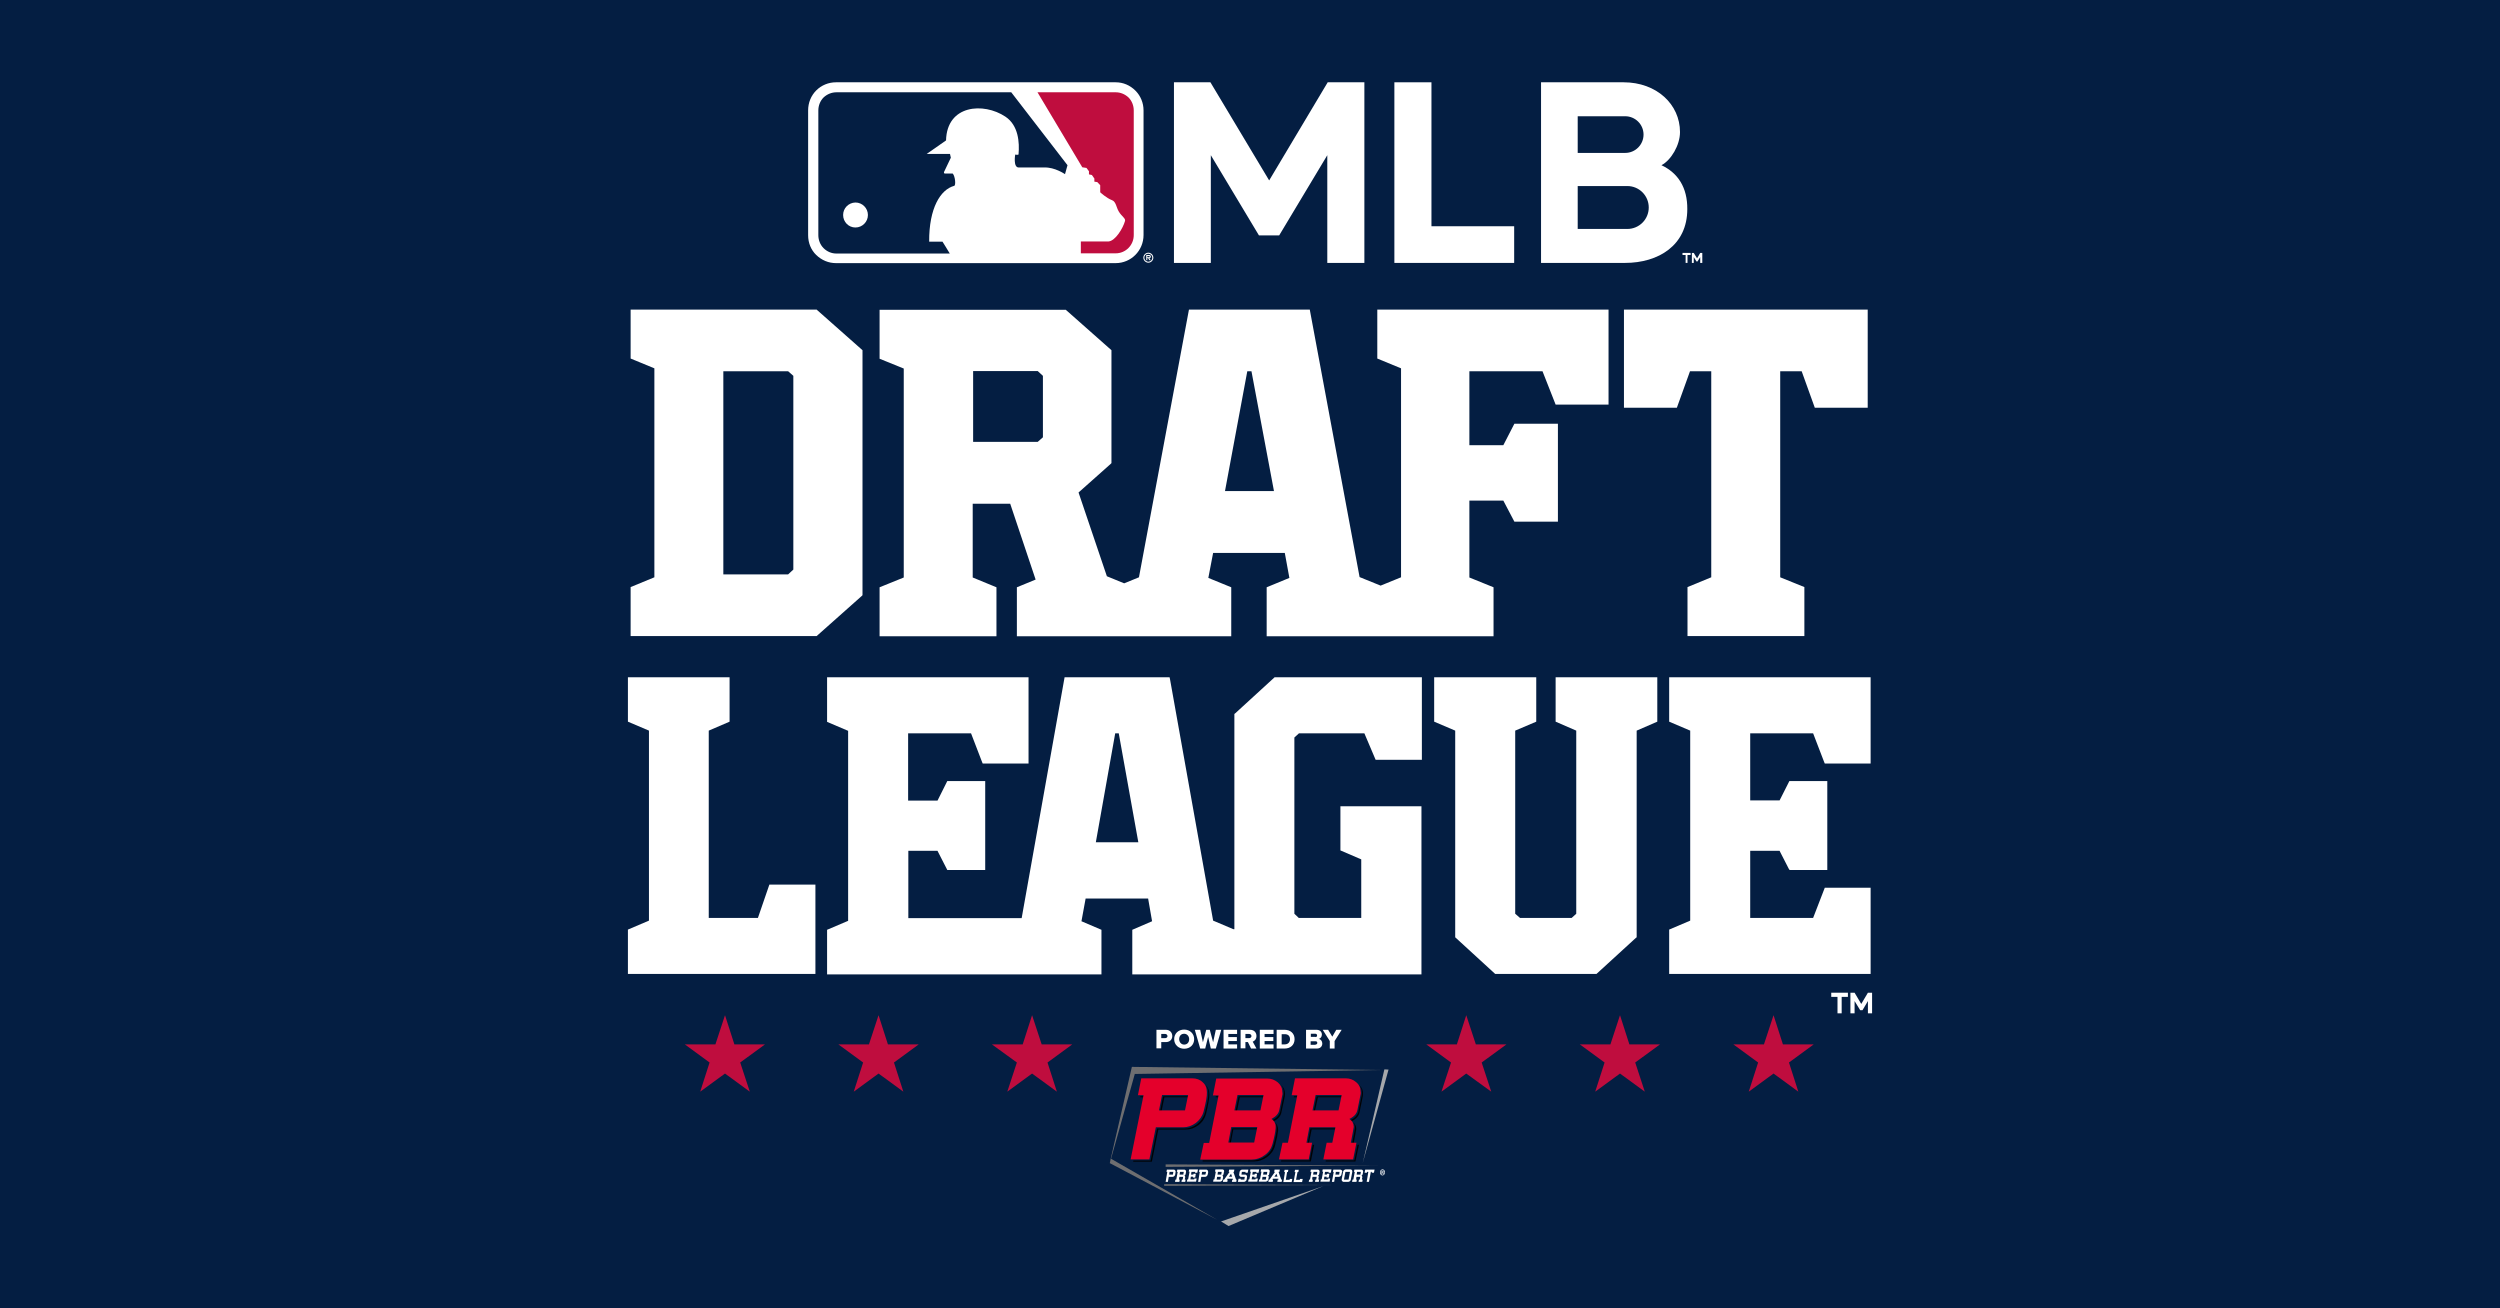 <?xml version="1.0" encoding="UTF-8"?>
<!-- Generator: Adobe Illustrator 27.1.1, SVG Export Plug-In . SVG Version: 6.00 Build 0)  -->
<svg xmlns="http://www.w3.org/2000/svg" xmlns:xlink="http://www.w3.org/1999/xlink" version="1.1" id="Layer_1" x="0px" y="0px" viewBox="0 0 1200 628" style="enable-background:new 0 0 1200 628;" xml:space="preserve">
<style type="text/css">
	.st0{fill:#041E42;}
	.st1{fill:#BF0D3E;}
	.st2{fill:#FFFFFF;}
	.st3{fill:#A6A8AB;}
	.st4{fill:#6E6E70;}
	.st5{fill:#010101;}
	.st6{fill:#E4002B;}
</style>
<rect x="-2.5" y="-2.5" class="st0" width="1205" height="633"></rect>
<g>
	<polygon class="st1" points="495.4,487.3 500,501.3 514.7,501.3 502.8,510 507.3,524 495.4,515.3 483.5,524 488.1,510 476.1,501.3    490.9,501.3  "></polygon>
	<polygon class="st1" points="421.7,487.3 426.2,501.3 441,501.3 429.1,510 433.6,524 421.7,515.3 409.8,524 414.3,510 402.4,501.3    417.1,501.3  "></polygon>
	<polygon class="st1" points="348,487.3 352.5,501.3 367.2,501.3 355.3,510 359.9,524 348,515.3 336.1,524 340.6,510 328.7,501.3    343.4,501.3  "></polygon>
	<polygon class="st1" points="851.3,487.3 855.8,501.3 870.6,501.3 858.7,510 863.2,524 851.3,515.3 839.4,524 843.9,510 832,501.3    846.7,501.3  "></polygon>
	<polygon class="st1" points="777.6,487.3 782.1,501.3 796.8,501.3 784.9,510 789.5,524 777.6,515.3 765.7,524 770.2,510    758.3,501.3 773,501.3  "></polygon>
	<polygon class="st1" points="703.8,487.3 708.4,501.3 723.1,501.3 711.2,510 715.8,524 703.8,515.3 691.9,524 696.5,510    684.6,501.3 699.3,501.3  "></polygon>
	<g>
		<path class="st2" d="M559.3,496.3h-1.9v2h1.9c0.6,0,1.1-0.4,1.1-1C560.3,496.7,559.9,496.3,559.3,496.3 M555.1,494.3h4.5    c2,0,3.1,1.4,3.1,3c0,1.6-1.1,2.9-3.1,2.9h-2.2v3h-2.3V494.3z"></path>
		<path class="st2" d="M568.4,496.2c-1.5,0-2.4,1.1-2.4,2.6c0,1.4,1,2.6,2.4,2.6c1.5,0,2.4-1.1,2.4-2.6    C570.8,497.4,569.8,496.2,568.4,496.2 M568.4,494.2c2.7,0,4.8,1.9,4.8,4.6c0,2.7-2,4.6-4.8,4.6c-2.7,0-4.8-1.9-4.8-4.6    C563.6,496.1,565.6,494.2,568.4,494.2"></path>
	</g>
	<polygon class="st2" points="579.9,497.7 578.5,503.3 576.1,503.3 573.5,494.3 576.1,494.3 577.4,500.3 579,494.3 580.7,494.3    582.3,500.3 583.6,494.3 586.2,494.3 583.6,503.3 581.2,503.3  "></polygon>
	<polygon class="st2" points="587.3,494.3 593.8,494.3 593.8,496.3 589.6,496.3 589.6,497.8 593.7,497.8 593.7,499.7 589.6,499.7    589.6,501.3 593.8,501.3 593.8,503.3 587.3,503.3  "></polygon>
	<g>
		<path class="st2" d="M599.6,496.3h-1.8v2h1.8c0.6,0,1.1-0.4,1.1-1S600.2,496.3,599.6,496.3 M599,500.2h-1.2v3h-2.3v-8.9h4.5    c2,0,3.1,1.3,3.1,3c0,1.6-1,2.4-1.8,2.7l1.8,3.3h-2.6L599,500.2z"></path>
	</g>
	<polygon class="st2" points="604.7,494.3 611.3,494.3 611.3,496.3 607,496.3 607,497.8 611.2,497.8 611.2,499.7 607,499.7    607,501.3 611.3,501.3 611.3,503.3 604.7,503.3  "></polygon>
	<g>
		<path class="st2" d="M616.7,501.3c1.6,0,2.5-1.1,2.5-2.5c0-1.4-0.8-2.4-2.5-2.4h-1.5v4.9H616.7z M612.9,494.3h3.7    c2.8,0,4.8,1.7,4.8,4.5c0,2.8-2,4.5-4.8,4.5h-3.8V494.3z"></path>
		<path class="st2" d="M631.4,501.4c0.5,0,0.9-0.3,0.9-0.8c0-0.5-0.3-0.8-0.9-0.8h-2.3v1.7H631.4z M631.4,497.8    c0.5,0,0.8-0.3,0.8-0.8c0-0.4-0.3-0.8-0.8-0.8h-2.2v1.5H631.4z M626.8,494.3h5.1c1.8,0,2.6,1.1,2.6,2.3c0,1.1-0.7,1.9-1.5,2.1    c1,0.1,1.7,1.1,1.7,2.2c0,1.3-0.9,2.4-2.6,2.4h-5.2V494.3z"></path>
	</g>
	<polygon class="st2" points="638.3,499.7 634.9,494.3 637.5,494.3 639.5,497.6 641.4,494.3 644,494.3 640.6,499.7 640.6,503.3    638.3,503.3  "></polygon>
	<polygon class="st3" points="589.7,588.5 586.1,586.3 635.2,569.3  "></polygon>
	<polygon class="st4" points="544.7,515.5 662.5,513.6 543.3,512.1 532.7,558.1 533.1,556.8 532.7,558.3 584.6,585.7 533.3,556.2     "></polygon>
	<polygon class="st3" points="664.5,513.3 666.5,513.4 654.1,558.3  "></polygon>
	<polygon class="st4" points="558.8,569.2 642.3,568.8 558.8,568.4  "></polygon>
	<polygon class="st4" points="559.5,560.1 662,559.5 559.5,558.9  "></polygon>
	<g>
		<path class="st5" d="M616.7,526.3c0-0.4,0.1-0.9,0.1-1.3c0-1.8-0.7-3.2-2-4.4c1,1.1,1.4,2.4,1.4,3.9c0,0.4,0,0.8-0.1,1.3l-1.5,7.4    c-0.3,1.9-1.6,3.3-3.8,4.5c0.2,0.2,0.4,0.3,0.6,0.5c2.2-1.1,3.4-2.6,3.7-4.4L616.7,526.3z M549.4,526.2h-2l-0.1,0.5h2L549.4,526.2    z M628.6,557H615l-0.1,0.5h14.3l1.6-8h-0.7L628.6,557z M580.5,525.4c0-2-0.7-3.6-2-4.9c0,0,0,0,0,0c1,1.2,1.5,2.6,1.5,4.4    c0,2-0.6,5.1-1.7,9.3c-0.6,2.2-1.9,4-3.7,5.4c-1.9,1.4-3.9,2.1-6.1,2.1h-13.1l-3.1,15.4h-8.3l-0.1,0.5h9l3.1-15.4h13.1    c2.2,0,4.2-0.7,6.1-2.1c1.9-1.4,3.1-3.2,3.7-5.4C579.9,530.4,580.5,527.3,580.5,525.4 M650.1,557h-13.7l-0.1,0.5h14.3l1.7-8h-0.7    L650.1,557z M652.2,520.6c1,1.1,1.5,2.4,1.5,3.9c0,0.4,0,0.8-0.1,1.3l-1.5,7.4c-0.3,1.9-1.6,3.4-3.9,4.5c0.2,0.2,0.4,0.3,0.6,0.5    c2.2-1.1,3.5-2.6,3.8-4.4l1.5-7.4c0.1-0.4,0.1-0.9,0.1-1.3C654.3,523.3,653.6,521.8,652.2,520.6 M649.7,549    c0.9-4.4,1.3-6.8,1.3-7.1c0-1.3-0.5-2.4-1.6-3.3c0.7,0.8,1,1.7,1,2.8c0,0.3-0.5,2.9-1.4,7.6H649.7z M611.8,538.5    c0.8,0.9,1.1,2.1,1,3.6c-0.1,0.9-0.2,2-0.5,3.3c-0.2,1.2-0.6,2.6-1,4.1c-0.6,2.2-1.8,4-3.8,5.4c-1.9,1.4-4,2.1-6.2,2.1h-24    l-0.1,0.5H602c2.2,0,4.2-0.7,6.2-2.1c1.9-1.4,3.2-3.2,3.8-5.4c0.4-1.5,0.7-2.9,1-4.2c0.2-1.2,0.4-2.3,0.5-3.3    C613.5,540.9,613,539.5,611.8,538.5 M632.6,526.7h11.8l0.1-0.5h-12.5l-1.5,7.4h0.6L632.6,526.7z M629.6,542.1h11.9l0.1-0.5H629    l-1.4,7.4h0.6L629.6,542.1z M623.1,526.2h-2l-0.1,0.5h2L623.1,526.2z M585.6,526.2h-2l-0.1,0.5h2L585.6,526.2z M558.9,526.7h11.8    l0.1-0.5h-12.5l-1.5,7.4h0.7L558.9,526.7z M595.1,526.7h11.8l0.1-0.5h-12.5l-1.5,7.4h0.7L595.1,526.7z M592,542.1h11.9l0.1-0.5    h-12.5l-1.4,7.4h0.6L592,542.1z"></path>
		<path class="st2" d="M663.4,562.7h0.1c0.2,0,0.3-0.1,0.3-0.2c0-0.1-0.1-0.2-0.3-0.2c-0.1,0-0.1,0-0.2,0V562.7z M663.4,563.5h-0.3    V562c0.1,0,0.3,0,0.5,0c0.2,0,0.3,0,0.4,0.1c0.1,0.1,0.1,0.2,0.1,0.3c0,0.2-0.1,0.3-0.2,0.3v0c0.1,0.1,0.2,0.2,0.2,0.4    c0,0.2,0.1,0.3,0.1,0.4h-0.3c0,0-0.1-0.2-0.1-0.4c0-0.2-0.1-0.2-0.2-0.2h-0.1V563.5z M662.7,562.7c0,0.6,0.4,1.2,0.9,1.2    c0.5,0,0.9-0.5,0.9-1.1s-0.4-1.2-0.9-1.2C663.1,561.6,662.7,562.1,662.7,562.7 M664.8,562.7c0,0.8-0.5,1.5-1.2,1.5    c-0.7,0-1.2-0.6-1.2-1.5c0-0.8,0.6-1.4,1.2-1.4C664.3,561.3,664.8,561.9,664.8,562.7 M659.8,561.4l-0.3,1.5h-1.1l0.1-0.4H658    l-0.9,4.8H656l0.8-4.8h-0.6l-0.1,0.4h-1.1l0.3-1.5H659.8z M653.2,562.5h-1.8l-0.2,1.3h1.8L653.2,562.5z M654.3,562.5l-0.2,1.1    c-0.1,0.3-0.3,0.6-0.6,0.7c0.2,0.1,0.4,0.3,0.4,0.6c0,0,0,0,0,0.1c0,0,0,0,0,0c0,0.1,0,0.3-0.1,0.5c0,0.2-0.1,0.4-0.1,0.7h0.4    l-0.2,1.1h-1.8l0.2-1.1h0.4l0.2-1.3h-1.8l-0.2,1.3h0.4l-0.2,1.1H649l0.2-1.1h0.4l0.7-3.7h-0.4l0.2-1.1h3.3c0.2,0,0.5,0.1,0.6,0.2    c0.2,0.2,0.3,0.4,0.3,0.7C654.3,562.4,654.3,562.5,654.3,562.5 M648,562.5h-2.2l-0.7,3.7h2.2L648,562.5z M649.1,562.5l-0.7,3.7    c0,0.3-0.2,0.6-0.5,0.8c-0.3,0.2-0.5,0.3-0.8,0.3h-2.2c-0.2,0-0.4-0.1-0.6-0.3c-0.2-0.2-0.3-0.4-0.3-0.7c0-0.1,0-0.1,0-0.2    l0.7-3.7c0.1-0.3,0.2-0.6,0.5-0.8c0.3-0.2,0.5-0.3,0.8-0.3h2.2c0.2,0,0.4,0.1,0.6,0.2c0.2,0.2,0.3,0.4,0.3,0.7    C649.1,562.4,649.1,562.5,649.1,562.5 M643,562.5h-1.8l-0.2,1.3h1.8L643,562.5z M643.9,563.8c-0.1,0.3-0.2,0.6-0.5,0.8    c-0.3,0.2-0.5,0.3-0.8,0.3h-1.8l-0.4,2.4h-1.1l0.9-4.8h-0.4l0.2-1.1h3.3c0.3,0,0.5,0.1,0.7,0.3c0.2,0.2,0.3,0.4,0.3,0.7    C644.1,562.6,644,563.1,643.9,563.8 M639.1,561.4l-0.3,1.5h-1.1l0.1-0.4H636l-0.2,1.3h1.1l0.1-0.4h1.1l-0.3,1.8h-1.1l0.1-0.4h-1.1    l-0.2,1.3h1.8l0.1-0.4h1.1l-0.3,1.5h-4.4l0.2-1.1h0.4l0.7-3.7h-0.4l0.2-1.1H639.1z M632.3,562.5h-1.8l-0.2,1.3h1.8L632.3,562.5z     M633.4,562.5l-0.2,1.1c-0.1,0.3-0.3,0.6-0.6,0.7c0.3,0.1,0.4,0.3,0.4,0.6c0,0,0,0,0,0.1c0,0,0,0,0,0c0,0.1-0.1,0.3-0.1,0.5    c0,0.2-0.1,0.4-0.1,0.7h0.4l-0.2,1.1h-1.8l0.2-1.1h0.4l0.2-1.3H630l-0.2,1.3h0.4l-0.2,1.1h-1.8l0.2-1.1h0.4l0.7-3.7H629l0.2-1.1    h3.3c0.2,0,0.5,0.1,0.6,0.2c0.2,0.2,0.3,0.4,0.3,0.7C633.4,562.4,633.4,562.5,633.4,562.5 M625.3,565.9l-0.3,1.5h-4.1l0.9-4.8    h-0.4l0.2-1.1h1.8l-0.2,1.1h-0.4l-0.7,3.7h1.8l0.1-0.4H625.3z M620.3,565.9l-0.3,1.5H616l0.8-4.8h-0.4l0.2-1.1h1.8l-0.2,1.1h-0.4    l-0.6,3.7h1.8l0.1-0.4H620.3z M613.2,564.8l-0.5-1.4l-1,1.4H613.2z M615.4,566.2l-0.2,1.1h-2.1l0.2-1.1h0.4l-0.1-0.4H611l-0.3,0.4    h0.4l-0.2,1.1h-2.1l0.2-1.1h0.4l2.6-3.7h-0.4l0.2-1.1h2.5l-0.2,1.1h-0.4l1.3,3.7H615.4z M608.3,562.5h-1.8l-0.2,1.3h1.8    L608.3,562.5z M607.8,564.9H606l-0.2,1.3h1.8L607.8,564.9z M609.4,562.5l-0.2,1.1c0,0.3-0.3,0.6-0.6,0.7c0.3,0.1,0.4,0.4,0.4,0.7    c0,0.1,0,0.3-0.1,0.5c0,0.2-0.1,0.4-0.1,0.6c-0.1,0.3-0.2,0.6-0.5,0.8c-0.3,0.2-0.5,0.3-0.8,0.3h-3.3l0.2-1.1h0.4l0.7-3.7h-0.4    l0.2-1.1h3.3c0.2,0,0.5,0.1,0.6,0.2c0.2,0.2,0.3,0.4,0.3,0.7C609.4,562.4,609.4,562.5,609.4,562.5 M604.4,561.4l-0.3,1.5H603    l0.1-0.4h-1.8l-0.2,1.3h1.1l0.1-0.4h1.1l-0.3,1.8h-1.1l0.1-0.4h-1.1l-0.2,1.3h1.8l0.1-0.4h1.1l-0.3,1.5h-4.4l0.2-1.1h0.4l0.7-3.7    h-0.4l0.2-1.1H604.4z M599.2,561.4l-0.3,1.5h-1.1l0.1-0.4h-1.8l-0.2,1.3h1.8c0.2,0,0.5,0.1,0.6,0.3c0.2,0.2,0.3,0.4,0.3,0.7    c0,0.3-0.1,0.7-0.2,1.4c-0.1,0.3-0.2,0.6-0.5,0.8c-0.3,0.2-0.5,0.3-0.8,0.3h-2.9l0.3-1.5h1.1l-0.1,0.4h1.8l0.2-1.3h-1.8    c-0.2,0-0.5-0.1-0.6-0.3c-0.2-0.2-0.3-0.4-0.3-0.7c0-0.3,0.1-0.7,0.2-1.4c0.1-0.3,0.2-0.6,0.5-0.8c0.2-0.2,0.5-0.3,0.8-0.3H599.2z     M591.4,564.8l-0.5-1.4l-1,1.4H591.4z M593.6,566.2l-0.2,1.1h-2.1l0.2-1.1h0.4l-0.1-0.4h-2.6l-0.3,0.4h0.4l-0.2,1.1h-2.1l0.2-1.1    h0.4l2.6-3.7h-0.4l0.2-1.1h2.5l-0.2,1.1H592l1.3,3.7H593.6z M586.4,562.5h-1.8l-0.2,1.3h1.8L586.4,562.5z M586,564.9h-1.8    l-0.2,1.3h1.8L586,564.9z M587.5,562.5l-0.2,1.1c-0.1,0.3-0.3,0.6-0.6,0.7c0.3,0.1,0.4,0.4,0.4,0.7c0,0.1,0,0.3-0.1,0.5    c0,0.2-0.1,0.4-0.1,0.6c-0.1,0.3-0.2,0.6-0.5,0.8c-0.3,0.2-0.5,0.3-0.8,0.3h-3.3l0.2-1.1h0.4l0.7-3.7h-0.4l0.2-1.1h3.3    c0.2,0,0.5,0.1,0.6,0.2c0.2,0.2,0.3,0.4,0.3,0.7C587.5,562.4,587.5,562.5,587.5,562.5 M578.9,562.5H577l-0.2,1.3h1.8L578.9,562.5z     M579.7,563.8c-0.1,0.3-0.2,0.6-0.5,0.8c-0.3,0.2-0.5,0.3-0.8,0.3h-1.8l-0.4,2.4h-1.1l0.8-4.8h-0.4l0.2-1.1h3.3    c0.3,0,0.5,0.1,0.6,0.3c0.2,0.2,0.3,0.4,0.3,0.7C580,562.6,579.9,563.1,579.7,563.8 M575,561.4l-0.3,1.5h-1.1l0.1-0.4h-1.8    l-0.2,1.3h1.1l0.1-0.4h1.1l-0.3,1.8h-1.1l0.1-0.4h-1.1l-0.2,1.3h1.8l0.1-0.4h1.1l-0.3,1.5h-4.4l0.2-1.1h0.4l0.7-3.7h-0.4l0.2-1.1    H575z M568.2,562.5h-1.8l-0.2,1.3h1.8L568.2,562.5z M569.3,562.5l-0.2,1.1c-0.1,0.3-0.3,0.6-0.6,0.7c0.2,0.1,0.4,0.3,0.4,0.6    c0,0,0,0,0,0.1c0,0,0,0,0,0c0,0.1,0,0.3-0.1,0.5c0,0.2-0.1,0.4-0.1,0.7h0.4l-0.2,1.1h-1.8l0.2-1.1h0.4l0.2-1.3h-1.8l-0.2,1.3h0.4    l-0.2,1.1H564l0.2-1.1h0.4l0.7-3.7h-0.4l0.2-1.1h3.3c0.2,0,0.5,0.1,0.6,0.2c0.2,0.2,0.3,0.4,0.3,0.7    C569.3,562.4,569.3,562.5,569.3,562.5 M563.2,562.5h-1.8l-0.2,1.3h1.8L563.2,562.5z M564.1,563.8c-0.1,0.3-0.2,0.6-0.5,0.8    c-0.3,0.2-0.5,0.3-0.8,0.3h-1.8l-0.4,2.4h-1.1l0.8-4.8h-0.4l0.2-1.1h3.3c0.3,0,0.5,0.1,0.6,0.3c0.2,0.2,0.3,0.4,0.3,0.7    C564.3,562.6,564.2,563.1,564.1,563.8"></path>
		<path class="st6" d="M644,525.6h-12.5l-1.5,7.4h12.5L644,525.6z M653.1,525.2l-1.5,7.4c-0.3,1.9-1.6,3.4-3.9,4.5    c1.4,0.9,2.1,2.2,2.1,3.8c0,0.3-0.5,2.8-1.4,7.6h2.7l-1.6,8h-14.3l1.6-8h2.7l1.5-7.4h-12.5l-1.4,7.4h2.7l-1.6,8h-14.3l1.7-8h2.6    l4.5-22.8h-2.7l1.6-8.1H646c1.9,0,3.5,0.6,4.9,1.8c1.5,1.2,2.2,2.8,2.2,4.6C653.2,524.4,653.2,524.8,653.1,525.2 M606.5,525.6H594    l-1.5,7.4h12.5L606.5,525.6z M603.5,541h-12.5l-1.4,7.4H602L603.5,541z M615.6,525.2l-1.5,7.4c-0.3,1.9-1.6,3.3-3.8,4.5    c1.5,1,2.2,2.5,2,4.5c-0.1,0.9-0.2,2-0.5,3.3c-0.2,1.2-0.6,2.6-1,4.2c-0.6,2.2-1.8,4-3.8,5.4c-1.9,1.4-4,2.1-6.2,2.1h-24.7l1.7-8    h2.6l4.5-22.8h-2.7l1.6-8.1h24.5c1.9,0,3.5,0.6,5,1.8c1.4,1.2,2.2,2.7,2.2,4.6C615.6,524.4,615.6,524.8,615.6,525.2 M570.3,525.6    h-12.5l-1.5,7.4h12.5L570.3,525.6z M577.7,533.6c-0.6,2.2-1.9,4-3.7,5.4c-1.9,1.4-3.9,2.1-6.1,2.1h-13.1l-3.1,15.4h-9l6.2-30.8    h-2.7l1.6-8.1h24.5c2,0,3.7,0.6,5,1.9c1.4,1.2,2,2.8,2,4.9C579.4,526.2,578.8,529.3,577.7,533.6"></path>
	</g>
	<path class="st2" d="M347.2,275.7v-97.5h31.1l2.5,2.2v93l-2.5,2.3H347.2z M392.3,148.9l-0.3-0.3h-89.3v23.5l11.4,4.7v100.3   l-11.4,4.7v23.5H392l21.6-19.2l0.4-0.4V168.1L392.3,148.9z"></path>
	<path class="st2" d="M588,235.7l10.7-57.5h2l10.8,57.5H588z M500.6,209.9l-2.5,2.2h-31v-34h31l2.5,2.3V209.9z M740.4,178.2l6.3,16   h25.4v-45.6h-111v23.5l11.4,4.7v100.3l-9.8,4l-10.1-4.1l-23.8-127.8l-0.1-0.6h-58l-24,128.5l-7.1,2.9l-8.3-3.4l-13.6-40.2   l15.4-13.7l0.4-0.4v-54.2l-21.7-19.2l-0.2-0.2h-89.4v23.5l11.6,4.7v100.3l-11.6,4.7v23.5h56.1v-23.5l-11.4-4.7v-35.4h18l12.2,36.4   l-9,3.7v23.5h102.9v-23.5l-11-4.5l2.3-12h34.4l2.2,12l-10.9,4.5v23.5h108.9v-23.5l-11.6-4.7v-36.9h16.3l5.3,10.1h20.9v-47h-20.9   l-5.3,10.3h-16.3v-35.5H740.4z"></path>
	<polygon class="st2" points="779.5,148.6 779.5,195.7 804.9,195.7 811.2,178.2 821.4,178.2 821.4,277.1 810,281.8 810,305.3    866.1,305.3 866.1,281.8 854.5,277.1 854.5,178.2 864.8,178.2 871.1,195.7 896.5,195.7 896.5,148.6  "></polygon>
	<polygon class="st2" points="369.3,424.6 363.8,440.6 340.2,440.6 340.2,350.7 350.2,346.4 350.2,325.1 301.4,325.1 301.4,346.4    311.5,350.7 311.5,441.9 301.4,446.2 301.4,467.5 391.4,467.5 391.4,424.6  "></polygon>
	<polygon class="st2" points="746.7,325.1 746.7,346.4 756.6,350.7 756.6,438.6 754.4,440.6 729.6,440.6 727.3,438.6 727.3,350.7    737.4,346.4 737.4,325.1 688.4,325.1 688.4,346.4 698.5,350.7 698.5,449.9 717.7,467.5 766.3,467.5 785.2,450.2 785.6,449.9    785.6,350.7 795.5,346.4 795.5,325.1  "></polygon>
	<polygon class="st2" points="870.3,352 875.6,365.8 875.9,366.5 897.9,366.5 897.9,325.1 801.2,325.1 801.2,346.4 811.3,350.7    811.3,441.9 801.2,446.2 801.2,467.5 897.9,467.5 897.9,426.1 875.9,426.1 870.3,440.6 840.1,440.6 840.1,408.4 854.2,408.4    858.6,417 859,417.6 877.1,417.6 877.1,374.9 858.9,374.9 854.2,384.2 840.1,384.2 840.1,352  "></polygon>
	<path class="st2" d="M526,404.3l9.3-52.3h1.7l9.4,52.3H526z M623.5,352h31.4l5.1,12l0.3,0.7h22.2v-39.6h-70.7l-18.9,17.3l-0.4,0.3   V446H592l-9.7-4.1L561.6,326l-0.2-0.9H511l-20.6,115.6h-54.4v-32.3H450l4.4,8.6l0.3,0.6h18.2v-42.7h-18.2l-4.7,9.4h-14.1V352h30.2   l5.3,13.8l0.3,0.7h22v-41.4H397v21.4l10.1,4.3v91.2l-10.1,4.3v21.4h131.7v-21.4l-9.6-4.1l2-10.9h30l1.9,10.9l-9.5,4.1v21.4h138.8   V387h-38.9v21.2l10,4.3v28.1h-30l-2.1-2V354L623.5,352z"></path>
	<g>
		<path class="st2" d="M535.5,39.5L535.5,39.5H401.3c-3.6,0-7,1.4-9.5,3.9c-2.5,2.5-3.9,5.9-3.9,9.6v59.9c0,3.7,1.4,7.1,3.9,9.5    c2.6,2.5,5.9,3.9,9.5,3.9h134.2c7.4,0,13.4-6,13.4-13.5V53c0-3.6-1.4-7-3.9-9.5C542.4,40.9,539.1,39.5,535.5,39.5"></path>
		<path class="st1" d="M544.2,53c0-2.3-0.9-4.6-2.5-6.2c-1.7-1.6-3.9-2.5-6.1-2.5H498l21.5,36l2,0.3l1.2,1.6v1.5l1.4,0.3l1.2,1.7    v1.5l1.4,0.2l1.4,1.5v3.4c0,0,3,2.8,5.7,3.8c1.9,0.7,2.1,3.7,3.2,5.4c1.4,2.4,3.4,3.3,3,4.6c-1,3.5-4.6,9.5-7.9,9.8h-13.3v5.7    h16.7c4.8,0,8.7-3.9,8.7-8.8V53z"></path>
		<path class="st0" d="M452.4,116H446c-0.1-16.1,5.4-25,12-26.8c0.9-0.2,0.5-4.6-0.7-5.9c0,0-3.2,0-3.8,0c-0.8-0.2-0.2-1.1-0.2-1.1    l3.1-6.5l-0.4-1.8h-11.2l9.3-6.5c0.4-17.1,18-18.4,28.5-11.4c6.3,4.2,6.8,12.4,6.3,18.1c-0.1,0.4-1.6,0.1-1.6,0.1    s-1.1,6.2,1.7,6.2h12.3c5-0.2,9.9,3.2,9.9,3.2l1.2-4.3l-27-35h-83.9c-2.3,0-4.5,0.9-6.2,2.5c-1.6,1.6-2.5,3.9-2.5,6.2v59.9    c0,2.3,0.9,4.6,2.5,6.2c1.7,1.7,3.9,2.6,6.2,2.6h54.4C454.4,119.3,452.9,116.7,452.4,116"></path>
		<path class="st2" d="M404.7,103.2c0-3.3,2.6-5.9,5.9-6c3.3,0,6,2.7,6,6c0,3.3-2.7,6-6,6C407.3,109.2,404.7,106.5,404.7,103.2"></path>
		<path class="st2" d="M551.4,123.5h-0.7v-0.6h0.6c0.2,0,0.6,0,0.6,0.3C551.8,123.5,551.7,123.5,551.4,123.5 M552.4,123.2    c0-0.7-0.4-0.8-1-0.8h-1.2v2.5h0.5v-1h0.4l0.6,1h0.6l-0.6-1C552.1,123.9,552.4,123.7,552.4,123.2"></path>
		<path class="st2" d="M551.2,125.6c-1,0-1.9-0.8-1.9-1.9c0-1.1,0.8-1.9,1.9-1.9c1,0,1.9,0.8,1.9,1.9    C553.1,124.8,552.2,125.6,551.2,125.6 M551.2,121.3c-1.3,0-2.4,1.1-2.4,2.4c0,1.3,1.1,2.4,2.4,2.4c1.3,0,2.4-1.1,2.4-2.4    C553.6,122.4,552.5,121.3,551.2,121.3"></path>
		<path class="st2" d="M757.3,109.9V89.3h23.8c5.7,0,10.3,4.6,10.3,10.3s-4.6,10.3-10.3,10.3H757.3z M757.3,73.4V55.8h22.8    c4.8,0,8.8,3.9,8.8,8.8c0,4.8-3.9,8.8-8.8,8.8H757.3z M797.5,79.3c4.6-2.4,8.9-9.6,8.9-15.9c0-13.3-11.2-23.9-27.1-23.9h-39.6    v86.7h40.3c16,0,29.9-8.4,29.9-25.8C810,90,805.4,83,797.5,79.3"></path>
	</g>
	<polygon class="st2" points="637.3,39.5 609.2,86.6 581,39.5 563.5,39.5 563.5,126.2 581.2,126.2 581.2,74.5 604.3,113 614,113    637.1,74.5 637.1,126.2 654.9,126.2 654.9,39.5  "></polygon>
	<polygon class="st2" points="687.1,39.5 669.3,39.5 669.3,126.2 726.8,126.2 726.8,108.6 687.1,108.6  "></polygon>
	<polygon class="st2" points="816.1,121.4 814.6,124 813,121.4 812.1,121.4 812.1,126.2 813,126.2 813,123.4 814.3,125.5    814.8,125.5 816.1,123.4 816.1,126.2 817.1,126.2 817.1,121.4  "></polygon>
	<polygon class="st2" points="807.6,121.4 807.6,122.4 809.1,122.4 809.1,126.2 810,126.2 810,122.4 811.5,122.4 811.5,121.4  "></polygon>
	<polygon class="st2" points="896.6,476.5 893.4,481.9 890.2,476.5 888.2,476.5 888.2,486.4 890.2,486.4 890.2,480.5 892.9,484.9    894,484.9 896.6,480.5 896.6,486.4 898.6,486.4 898.6,476.5  "></polygon>
	<polygon class="st2" points="887,476.5 879,476.5 879,478.5 882,478.5 882,486.4 884,486.4 884,478.5 887,478.5  "></polygon>
</g>
</svg>
